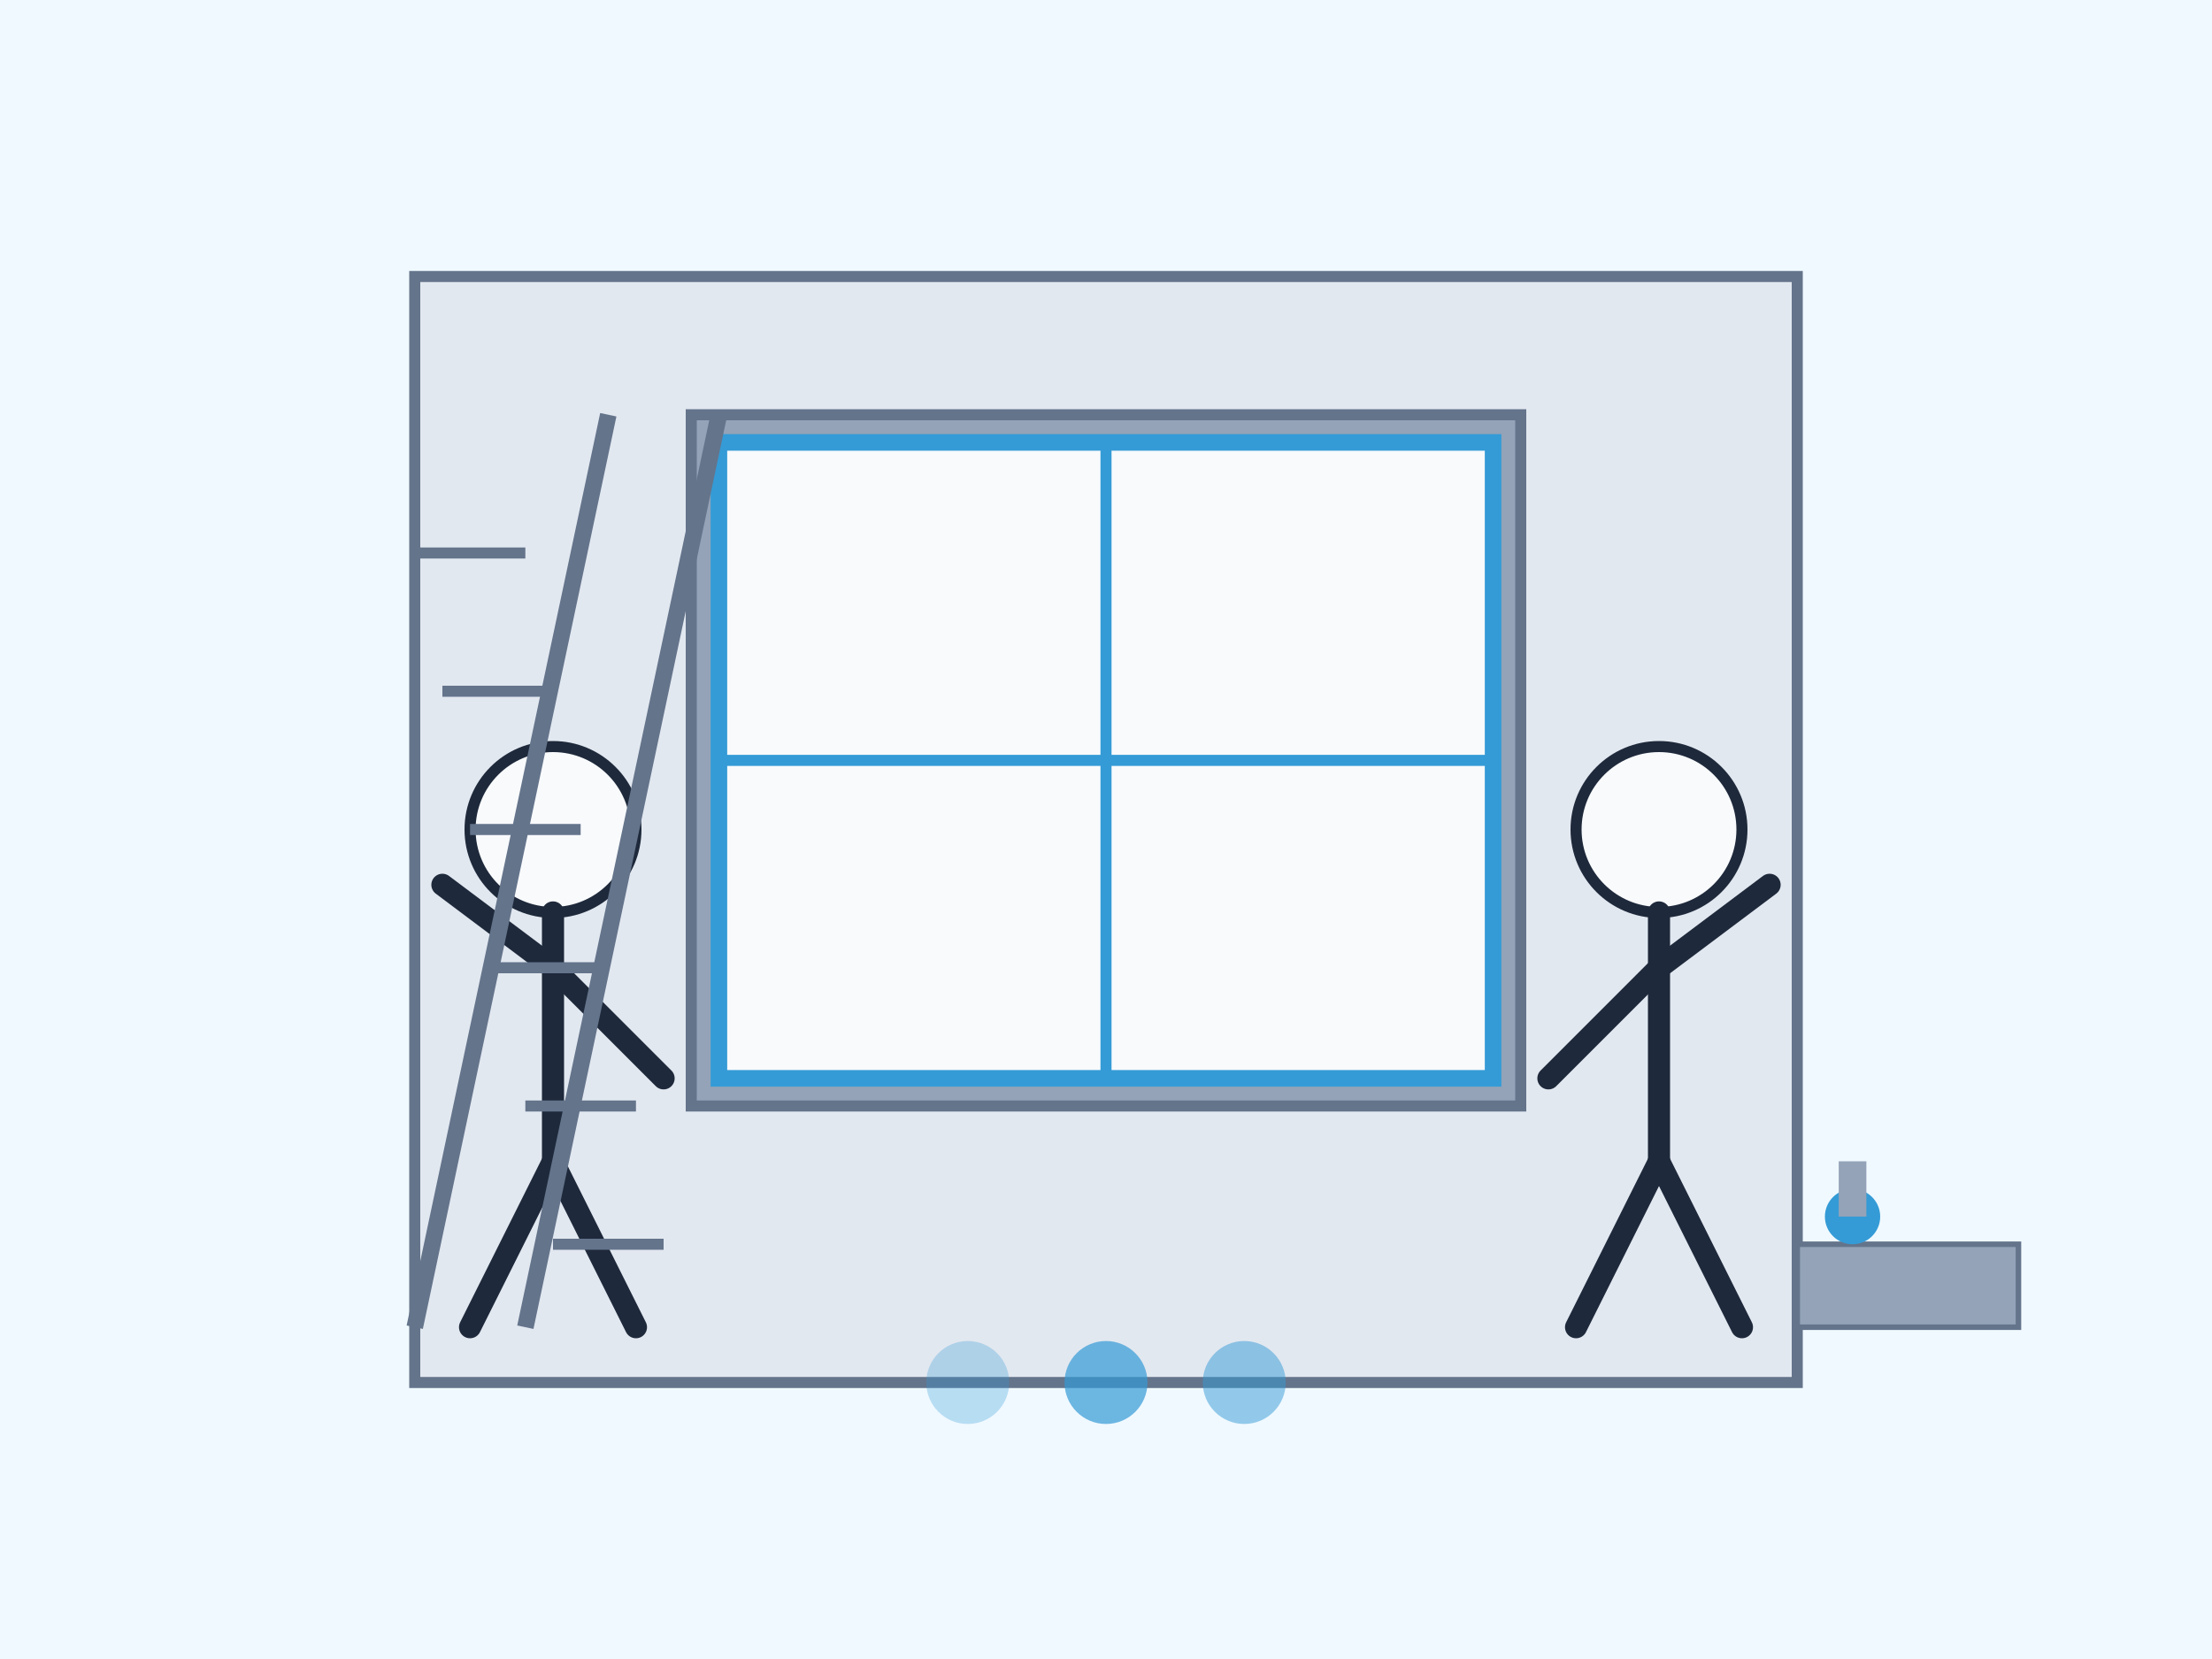 <svg xmlns="http://www.w3.org/2000/svg" viewBox="0 0 800 600" fill="none">
  <!-- Background -->
  <rect width="800" height="600" fill="#f0f9ff"/>
  
  <!-- House Wall -->
  <rect x="150" y="100" width="500" height="400" fill="#e2e8f0" stroke="#64748b" stroke-width="4"/>
  
  <!-- Window Opening -->
  <rect x="250" y="150" width="300" height="250" fill="#94a3b8" stroke="#64748b" stroke-width="4"/>
  
  <!-- Window Frame Being Installed -->
  <rect x="260" y="160" width="280" height="230" fill="#f8fafc" stroke="#349bd6" stroke-width="6"/>
  
  <!-- Window Panes -->
  <path d="M400 160 L400 390" stroke="#349bd6" stroke-width="4"/>
  <path d="M260 275 L540 275" stroke="#349bd6" stroke-width="4"/>
  
  <!-- Installer Figure 1 -->
  <circle cx="200" cy="300" r="30" fill="#f8fafc" stroke="#1e293b" stroke-width="4"/> <!-- Head -->
  <path d="M200 330 L200 420" stroke="#1e293b" stroke-width="8" stroke-linecap="round"/> <!-- Body -->
  <path d="M200 350 L240 390" stroke="#1e293b" stroke-width="8" stroke-linecap="round"/> <!-- Right Arm -->
  <path d="M200 350 L160 320" stroke="#1e293b" stroke-width="8" stroke-linecap="round"/> <!-- Left Arm -->
  <path d="M200 420 L170 480" stroke="#1e293b" stroke-width="8" stroke-linecap="round"/> <!-- Left Leg -->
  <path d="M200 420 L230 480" stroke="#1e293b" stroke-width="8" stroke-linecap="round"/> <!-- Right Leg -->
  
  <!-- Installer Figure 2 -->
  <circle cx="600" cy="300" r="30" fill="#f8fafc" stroke="#1e293b" stroke-width="4"/> <!-- Head -->
  <path d="M600 330 L600 420" stroke="#1e293b" stroke-width="8" stroke-linecap="round"/> <!-- Body -->
  <path d="M600 350 L560 390" stroke="#1e293b" stroke-width="8" stroke-linecap="round"/> <!-- Left Arm -->
  <path d="M600 350 L640 320" stroke="#1e293b" stroke-width="8" stroke-linecap="round"/> <!-- Right Arm -->
  <path d="M600 420 L570 480" stroke="#1e293b" stroke-width="8" stroke-linecap="round"/> <!-- Left Leg -->
  <path d="M600 420 L630 480" stroke="#1e293b" stroke-width="8" stroke-linecap="round"/> <!-- Right Leg -->
  
  <!-- Ladder -->
  <path d="M150 480 L220 150" stroke="#64748b" stroke-width="6"/>
  <path d="M190 480 L260 150" stroke="#64748b" stroke-width="6"/>
  <path d="M150 200 L190 200" stroke="#64748b" stroke-width="4"/>
  <path d="M160 250 L200 250" stroke="#64748b" stroke-width="4"/>
  <path d="M170 300 L210 300" stroke="#64748b" stroke-width="4"/>
  <path d="M180 350 L220 350" stroke="#64748b" stroke-width="4"/>
  <path d="M190 400 L230 400" stroke="#64748b" stroke-width="4"/>
  <path d="M200 450 L240 450" stroke="#64748b" stroke-width="4"/>
  
  <!-- Tools -->
  <rect x="650" y="450" width="80" height="30" fill="#94a3b8" stroke="#64748b" stroke-width="2"/> <!-- Toolbox -->
  <circle cx="670" cy="440" r="10" fill="#349bd6"/> <!-- Screwdriver Handle -->
  <rect x="665" y="420" width="10" height="20" fill="#94a3b8"/> <!-- Screwdriver Shaft -->
  
  <!-- Brand Color Accents -->
  <circle cx="400" cy="500" r="15" fill="#349bd6" opacity="0.7"/>
  <circle cx="450" cy="500" r="15" fill="#349bd6" opacity="0.5"/>
  <circle cx="350" cy="500" r="15" fill="#349bd6" opacity="0.3"/>
</svg> 